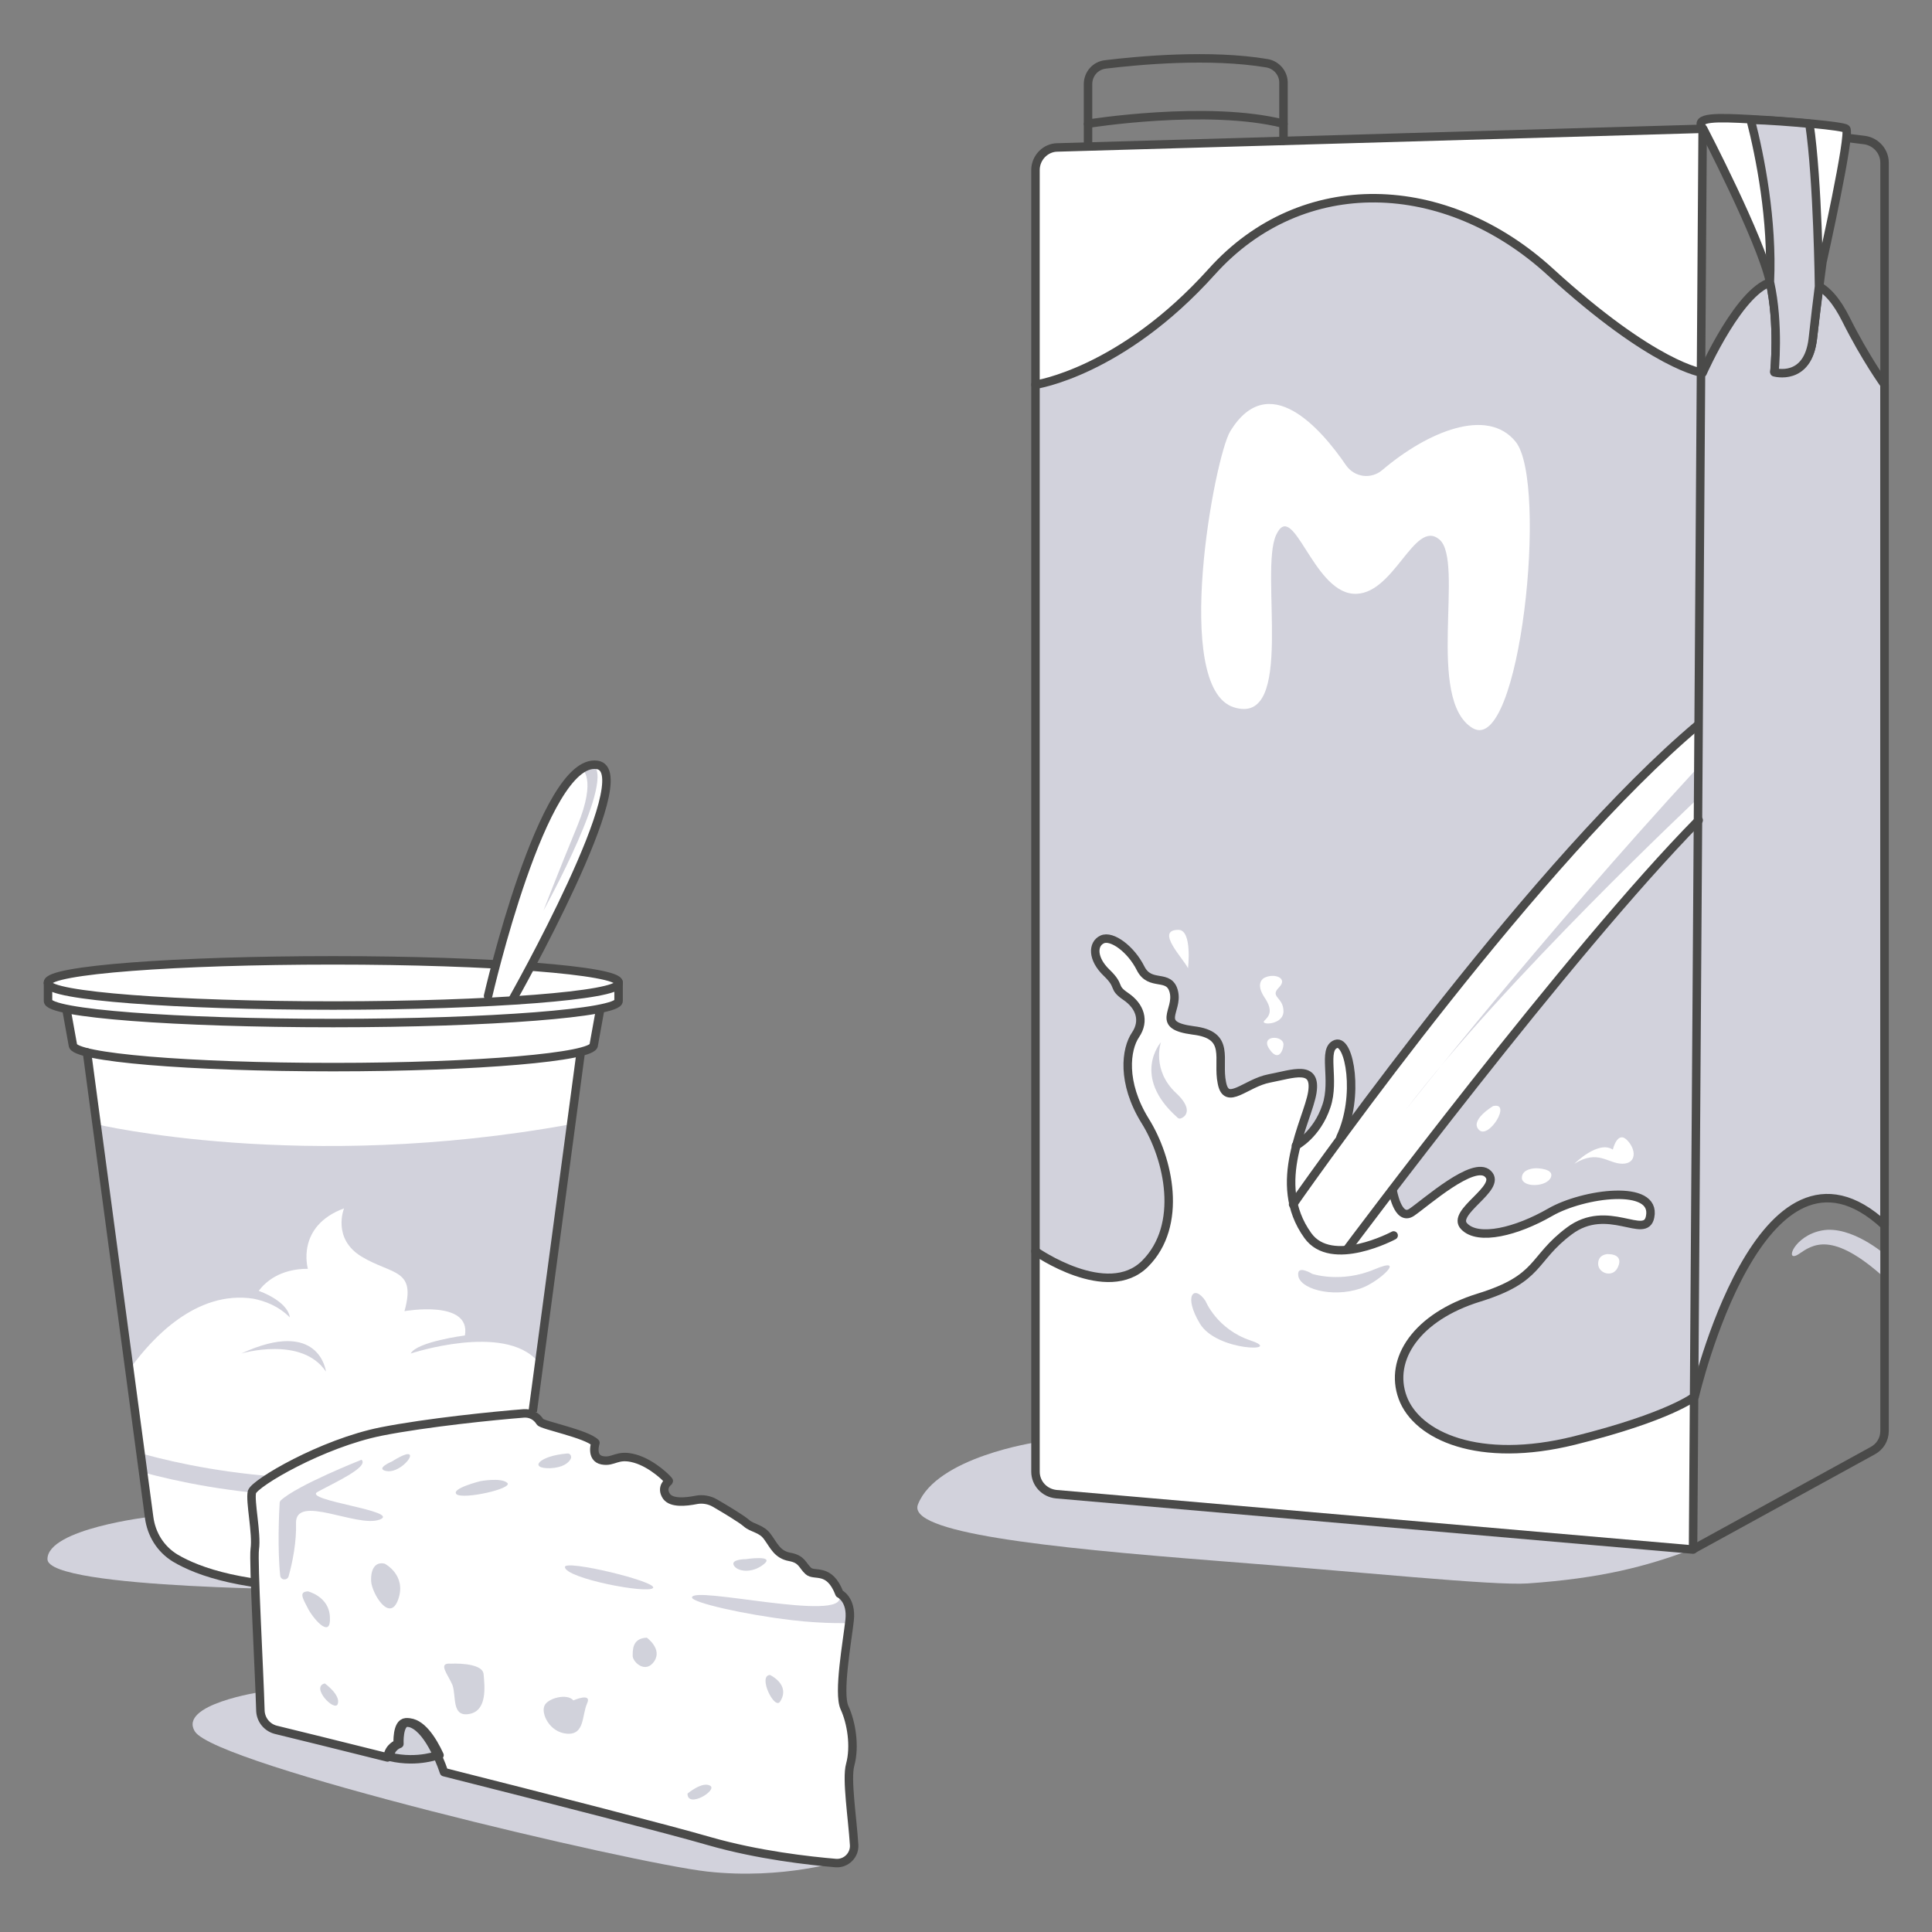 <?xml version="1.0" encoding="UTF-8" standalone="no"?>
<svg xmlns="http://www.w3.org/2000/svg" xmlns:xlink="http://www.w3.org/1999/xlink" version="1.1" id="Vrstva_1" x="0px" y="0px" viewBox="0 0 342 342" style="enable-background:new 0 0 342 342;" xml:space="preserve">
<rect x="0" y="0" width="342" height="342" fill="#808080" stroke="none"/>
<style type="text/css">
    .st0{fill:#D2D2DC;}
    .st1{fill:#FFFFFF;}
    .st2{fill:none;stroke:#4A4A49;stroke-width:1.5;stroke-linecap:round;stroke-linejoin:round;stroke-miterlimit:10;}
    .st3{fill:#D1D1DA;}
    .st4{fill:#FFFFFF;stroke:#4A4A49;stroke-width:1.5;stroke-linecap:round;stroke-linejoin:round;stroke-miterlimit:10;}
    .st5{fill:#D1D2DB;stroke:#4A4A49;stroke-width:1.5;stroke-linecap:round;stroke-linejoin:round;stroke-miterlimit:10;}
    .st6{fill:#D1D2DB;}
</style>
<g>
    <path class="st0" d="M26.6,268.5c0,0-18.2,2.1-18.2,7.5s50.3,5.4,50.3,5.4"></path>
    <path class="st1" d="M59,170c-27.9,0-50.5,1.7-50.5,3.9v3.3c0,0.6,1.7,1.2,4.9,1.7h-1.5l1.1,6.1c0,0.4,0.9,0.9,2.5,1.3h0l11,82.3   c0.4,3,2.1,5.6,4.6,7.2c4.2,2.5,12.3,5.3,28,5.3h0.2c15.7,0,23.8-2.8,28-5.3c2.6-1.6,4.2-4.2,4.6-7.2l11-82.3h-0.2   c1.6-0.4,2.5-0.8,2.5-1.3l1.1-6.1h-1.5c3.1-0.5,4.9-1.1,4.9-1.7v-3.3C109.5,171.8,86.9,170,59,170z"></path>
    <path class="st0" d="M92.9,260.4l8.2-61.4v0c-47.5,8.7-84.1,0-84.1,0l8.2,61.6C37.7,264,62.9,268.5,92.9,260.4z"></path>
    <path class="st1" d="M72.7,239.6c1.1-2.1,9.6-3.2,9.6-3.2c1.1-6.4-10.7-4.3-10.7-4.3c2.1-7.5-2.1-6.4-7.5-9.6   c-5.4-3.2-3.2-8.6-3.2-8.6c-8.6,3.2-6.4,10.7-6.4,10.7c-4.9,0-7.5,2.3-8.7,3.9c5.5,2.1,5.5,4.7,5.5,4.7c-2.1-2.1-4.5-2.9-6.4-3.3   c0,0,0,0,0,0c-10.2-1.6-18.1,7.2-21.6,12l2.1,15.5c12.4,3.4,37.7,7.9,67.7-0.2l2-14.8c0-0.4,0.1-0.7,0.1-1c0-0.1,0-0.3,0-0.4   C89.3,234.1,72.7,239.6,72.7,239.6z M42.7,239.6c13.9-6.4,15,3.2,15,3.2C53.4,236.4,42.7,239.6,42.7,239.6z"></path>
    <path class="st2" d="M109.5,173.9c0-2.1-22.6-3.9-50.5-3.9s-50.5,1.7-50.5,3.9"></path>
    <path class="st2" d="M109.5,173.9v3.3c0,2.1-22.6,3.9-50.5,3.9s-50.5-1.7-50.5-3.9v-3.3"></path>
    <path class="st2" d="M106.2,178.9l-1.1,6.1c0,2.1-20.6,3.9-46.1,3.9s-46.1-1.7-46.1-3.9l-1.1-6.1"></path>
    <path class="st2" d="M102.8,186.3l-11,82.3c-0.4,3-2.1,5.6-4.6,7.2c-4.2,2.5-12.3,5.3-28,5.3H59c-15.7,0-23.8-2.8-28-5.3   c-2.6-1.6-4.2-4.2-4.6-7.2l-11-82.3"></path>
    <g>
        <path class="st1" d="M86.4,176.3c0,0,9.7-42.3,19.3-40.9c7.9,1.1-15,41.6-15,41.6"></path>
        <path class="st3" d="M103,136.1c0,0,2.7,1.6-0.8,10.1s-6,15-6,15s13.4-24.2,8.5-25.9L103,136.1z"></path>
        <path class="st2" d="M86.4,176.3c0,0,9.7-42.3,19.3-40.9c7.9,1.1-15,41.6-15,41.6"></path>
    </g>
    <path class="st2" d="M109.5,174.1c0,2.1-22.6,3.9-50.5,3.9s-50.5-1.7-50.5-3.9"></path>
</g>
<g>
    <path class="st0" d="M183.5,255.3c0,0-17.7,2.6-21,11c-2,5,22.3,7.6,52.9,10c26,2,48.8,4.4,55,4c13-0.9,21-3,29-6"></path>
    <path class="st1" d="M187.2,26.1l114.2-3.3l-1.7,251.5L187,264.5c-2.1-0.2-3.7-1.9-3.7-4V30.1C183.3,27.9,185.1,26.1,187.2,26.1z"></path>
    <g>
        <path class="st0" d="M183.3,68.1c0,0,15.2-2.2,31.2-20s41.4-16.9,59.9,0s27,17.9,27,17.9s6.8-15.4,12.7-16.2    c5.9-0.8,9.3,0,12.7,6.8c3.4,6.8,6.8,11.5,6.8,11.5v148.8c-21.9-20.3-33.6,30.3-33.6,30.3s-4.4,3.6-21.3,7.8    c-16.9,4.2-27.9-0.8-30.4-7.6c-2.5-6.8,2.5-14.3,13.5-17.7c11-3.4,9.3-6.8,16-11.8c6.8-5.1,13.5,1.7,14.3-2.5    c1.2-5.9-11.8-4.2-17.7-0.8c-5.9,3.4-12.7,5.1-15.2,2.5c-2.5-2.5,6.8-6.8,4.2-9.3c-2.5-2.5-11,5.1-13.5,6.8c-2.5,1.7-3.4-4-3.4-4    c11.3-16.4,37.7-47.6,54-64.1l0.1-17.9c-21.6,18.1-51,54.1-63.6,73.2l0.1-0.2c3.4-7.2,1.6-17.3-0.8-16.5c-2.5,0.8-0.1,6.3-1.7,11    c-1.7,5.1-5.4,7-5.4,7l0,0c1-3.9,2.5-7.3,2.9-9.5c0.8-5.1-3.4-3.4-7.6-2.5c-4.2,0.8-7.6,5.1-8.4,0.8c-0.8-4.2,1.7-8.4-5.1-9.3    c-6.8-0.8-2.5-3.4-3.4-6.8c-0.8-3.4-4.2-0.8-5.9-4.2c-1.7-3.4-5.1-5.9-6.8-5.1c-1.7,0.8-1.7,3.4,0.8,5.9s0.8,2.5,3.4,4.2    c2.5,1.7,3.4,4.2,1.7,6.8c-1.7,2.5-2.5,8.4,1.7,15.2c4.2,6.8,6.8,18.6,0,25.3c-6.8,6.8-19.4-2.2-19.4-2.2V68.1z"></path>
    </g>
    <path class="st2" d="M183.3,221.5c0,0,12.7,8.9,19.4,2.2c6.8-6.8,4.2-18.6,0-25.3c-4.2-6.8-3.4-12.7-1.7-15.2   c1.7-2.5,0.8-5.1-1.7-6.8c-2.5-1.7-0.8-1.7-3.4-4.2s-2.5-5.1-0.8-5.9c1.7-0.8,5.1,1.7,6.8,5.1c1.7,3.4,5.1,0.8,5.9,4.2   c0.8,3.4-3.4,5.9,3.4,6.8c6.8,0.8,4.2,5.1,5.1,9.3c0.8,4.2,4.2,0,8.4-0.8c4.2-0.8,8.4-2.5,7.6,2.5s-7.5,16-0.8,25.3   c4.2,5.9,15.2,0,15.2,0"></path>
    <path class="st2" d="M228.9,213.2c5.2-7.5,43.6-61.3,71.7-84.9"></path>
    <path class="st2" d="M238.5,221.1c0,0,39.4-52.8,62.2-75.9"></path>
    <path class="st2" d="M229.4,202.8c0,0,3.7-1.9,5.4-7c1.6-4.7-0.8-10.1,1.7-11c2.4-0.8,4.2,9.3,0.8,16.5"></path>
    <path class="st2" d="M183.3,68.1c0,0,15.2-2.2,31.2-20s41.4-16.9,59.9,0s27,17.9,27,17.9s6.8-15.4,12.7-16.2   c5.9-0.8,9.3,0,12.7,6.8c3.4,6.8,6.8,11.5,6.8,11.5v148.8c-21.9-20.3-33.6,30.3-33.6,30.3s-4.4,3.6-21.3,7.8   c-16.9,4.2-27.9-0.8-30.4-7.6c-2.5-6.8,2.5-14.3,13.5-17.7c11-3.4,9.3-6.8,16-11.8c6.8-5.1,13.5,1.7,14.3-2.5   c1.2-5.9-11.8-4.2-17.7-0.8c-5.9,3.4-12.7,5.1-15.2,2.5c-2.5-2.5,6.8-6.8,4.2-9.3c-2.5-2.5-11,5.1-13.5,6.8c-2.5,1.7-3.4-4-3.4-4"></path>
    <g>
        <path class="st1" d="M210.3,171.4c0,0,0.8-6.8-1.7-6.8C204.4,164.6,209.5,169.7,210.3,171.4z"></path>
        <path class="st1" d="M224.7,185.7c1.7,2.5,2.5,0,2.5-0.8C227.2,183.2,223,183.2,224.7,185.7z"></path>
        <path class="st1" d="M223.8,173.1c0,0-1.7,0.8,0,3.4c1.7,2.5,0.8,3.4,0,4.2c-0.8,0.8,3.4,0.8,3.4-1.7s-2.5-2.5-0.8-4.2    C228.1,173.1,225.5,172.2,223.8,173.1z"></path>
        <path class="st1" d="M264.3,195.8c0,0-4.2,2.5-2.5,4.2C263.5,201.8,267.7,195,264.3,195.8z"></path>
        <path class="st1" d="M271.9,206.8c0,0-2.5,0-2.5,1.7s4.2,1.7,5.1,0C275.3,206.8,271.9,206.8,271.9,206.8z"></path>
        <path class="st1" d="M278.7,206c0,0,4.2-4.2,6.8-2.5c0,0,0.8-3.4,2.5-1.7c1.7,1.7,1.7,4.2-0.8,4.2    C284.6,206,282.9,203.4,278.7,206z"></path>
        <path class="st1" d="M284.6,222c0,0-1.7,0-1.7,1.7c0,1.7,2.5,2.5,3.4,0.8S286.3,222,284.6,222z"></path>
    </g>
    <path class="st2" d="M224.3,11.2c-10.1-1.7-22.8-0.5-28.6,0.2c-1.8,0.2-3.1,1.7-3.1,3.5v7c0,0,21.1-3.4,34.6,0v-7.3   C227.2,13,226,11.5,224.3,11.2z"></path>
    <line class="st2" x1="227.2" y1="22" x2="227.2" y2="24.9"></line>
    <line class="st2" x1="192.6" y1="22" x2="192.6" y2="25.9"></line>
    <path class="st0" d="M300.6,141.3c0,0-34.5,32.4-51.7,55.1c0,0,23.7-30.2,51.7-60.6V141.3z"></path>
    <path class="st0" d="M205.5,184.5c0,0-5.3,6,2.9,13.3c0,0,0.3,0.4,0.8,0.1c0.9-0.4,1.8-1.8-1-4.4   C203.8,189.4,205.5,184.5,205.5,184.5z"></path>
    <path class="st0" d="M232.3,225.5c0,0,5.1,1.7,11-0.8c5.9-2.5,0.8,2.3-2.5,3.4c-5.1,1.7-11,0-11-2.5   C229.7,223.9,232.3,225.5,232.3,225.5z"></path>
    <path class="st0" d="M333.6,222c0,0-5.9-5.1-11-4.2s-6.8,5.9-4.2,4.2c2.5-1.7,5.9-4.2,15.2,4.2V222z"></path>
    <path class="st2" d="M326.9,24.4l3.2,0.4c2,0.3,3.5,2,3.5,4v224.5c0,1.5-0.8,2.8-2.1,3.5l-31.7,17.4"></path>
    <path class="st4" d="M301.5,22.8c0,0,10.1,19.4,11.8,27c1.7,7.6,0.8,16,0.8,16s5.9,1.7,6.8-5.9s1.7-13.5,1.7-13.5   s5.1-22.8,4.2-23.6c-0.5-0.5-9.6-1.3-16.9-1.7C304.2,20.8,299.6,20.6,301.5,22.8z"></path>
    <path class="st0" d="M322,50.7L322,50.7c0,0-0.2-18.6-1.7-28.8c-3.1-0.3-7-0.6-10.4-0.7c0,0,0,0,0,0c1.7,6.6,3.9,17.8,3.4,28.7   c1.7,7.6,0.8,16,0.8,16s5.9,1.7,6.8-5.9C321.3,56.3,321.7,53.1,322,50.7z"></path>
    <path class="st2" d="M322,50.7L322,50.7c0,0-0.2-18.6-1.7-28.8c-3.1-0.3-7-0.6-10.4-0.7c0,0,0,0,0,0c1.7,6.6,3.9,17.8,3.4,28.7   c1.7,7.6,0.8,16,0.8,16s5.9,1.7,6.8-5.9C321.3,56.3,321.7,53.1,322,50.7z"></path>
    <path class="st1" d="M217.8,76.3c-2.8,4.5-10.4,45.4,0.6,48.9c11,3.5,4.5-24,7.5-30.5s6.4,9.8,13.6,10.4   c7.2,0.6,10.8-13.4,15.3-9.6s-2.5,28.4,5.9,33.4c8.4,4.9,13.4-43.5,7.6-50.7c-5-6.2-15.6-1.8-23.6,5c-2,1.7-4.9,1.3-6.4-0.8   C233.8,75.8,224.6,65.3,217.8,76.3z"></path>
    <path class="st0" d="M213.4,230.3c0,0,2,5,8,7s-6,2-9-3S211.4,227.3,213.4,230.3z"></path>
    <path class="st2" d="M187.2,26.1l114.2-3.3l-1.7,251.5L187,264.5c-2.1-0.2-3.7-1.9-3.7-4V30.1C183.3,27.9,185.1,26.1,187.2,26.1z"></path>
</g>
<g>
    <path class="st0" d="M46.2,299.5c0,0-14.7,2.2-11.7,7c3.6,5.9,77.3,23.3,90.7,24.8c13.5,1.5,24.2-2,24.2-2"></path>
    <g>
        <path class="st1" d="M45.1,274.2c0.4-2.7-0.9-8.5-0.5-10.1c0.5-1.6,12.4-8.6,22.9-10.7s27.5-3.4,27.5-3.4s0.1,3.2,2.8,2.5    c0,0,5.9,1.3,7.6,2.8c0,0-0.9,2.7,1.2,3.1s2.6-1.2,5.8-0.3c3.2,0.9,4.4,3.5,6,4c0,0-1.5,1.1-0.4,2.7c1.1,1.5,4.8,0.8,6.9,0.2    c0,0,6,3.4,7.1,4.5c1.1,1,2.7,0.9,3.8,2.5c1.1,1.5,1.7,3.1,3.9,3.5c2.2,0.4,2.2,1.5,3.3,2.5c1.1,1,3.7-0.7,5.5,4    c0,0,2.2,1,1.8,4.7s-2.1,12.9-0.9,15.5s1.9,6.8,1,10.1c-0.7,2.5,0.4,9.4,0.7,14.2c0.1,1.8-1.4,3.3-3.2,3.2    c-4.7-0.4-13.8-1.4-22.5-3.9c-6.5-1.9-27.9-7.4-46.9-12.2c-0.9-2.7-3.5-8.9-6.8-8.8c-1.6,0.1-1.4,3.8-1.4,3.8s-1.6,0.5-1.8,2.4v0    c-8.8-2.2-16.1-4-19.8-4.9c-1.5-0.4-2.6-1.7-2.7-3.3C45.9,295.7,44.8,276.4,45.1,274.2z"></path>
        <path class="st0" d="M122.5,282.8c-0.1-2.2,27.2,4.5,26.1-0.2c0,0,3,1.8,2.2,4.7c0,0-4.8,0.2-10.6-0.5    C131.7,285.8,122.6,283.7,122.5,282.8z"></path>
        <path class="st5" d="M70.7,308.7c0,0-0.2-3.7,1.4-3.8c2.4-0.1,4.4,3,5.7,5.8l0,0c-0.1-0.2-3.6,1.5-8.8,0.3    C69.1,309.2,70.7,308.7,70.7,308.7z"></path>
        <g>
            <path class="st6" d="M132,276c0,0,5.3-0.8,3.2,0.9c-2.1,1.7-4.7,1.3-5.3,0.2S132,276,132,276z"></path>
            <path class="st6" d="M114.5,289.9c0,0,2.8,2,1.3,4.2c-1.5,2.2-3.7,0.2-3.8-0.9C112,292.1,111.9,290,114.5,289.9z"></path>
            <path class="st6" d="M101.5,301c0,0,3.4-1.5,2.4,0.6c-0.9,2.1-0.4,5.5-3.5,5.3c-3.1-0.2-4.7-3.6-4-5     C97,300.6,100.4,299.7,101.5,301z"></path>
            <path class="st6" d="M68.1,276.8c0,0,3.9,2,2.4,6.3c-1.5,4.3-4.7-1.1-4.8-3.2S66.4,276.4,68.1,276.8z"></path>
            <path class="st6" d="M79.8,294.5c0,0,5.5-0.3,5.8,1.8c0.2,2.2,0.7,6.5-2.5,7.1c-3.2,0.6-2.3-3.1-3-5.1     C79.3,296.4,77.4,294.3,79.8,294.5z"></path>
            <path class="st6" d="M136.3,296.5c0,0,3.7,1.7,1.8,4.7C137.1,302.8,134.1,296.6,136.3,296.5z"></path>
            <path class="st6" d="M57.5,298c0,0,2.8,2,2.3,3.6S54.9,298.6,57.5,298z"></path>
            <path class="st6" d="M121.7,317.5c0,0,2.6-2.2,4-1.4S121.7,320.2,121.7,317.5z"></path>
            <path class="st6" d="M54.5,281.7c0,0,3.8,0.9,3.9,4.6c0.2,3.7-2.6,0.7-3.8-1.4C53.5,282.8,52.9,281.8,54.5,281.7z"></path>
            <path class="st6" d="M69.4,258.7c0,0,2.6-1.7,3.1-1.2c0.6,0.5-2,3.3-4.1,2.9S69.4,258.7,69.4,258.7z"></path>
            <path class="st6" d="M85,262.2c0,0,3.7-0.7,4.8,0.3c1.1,1-7.8,3-9,2C79.8,263.5,85,262.2,85,262.2z"></path>
            <path class="st6" d="M100.4,257.3c0.5-0.1,0.9,0.5,0.6,1c-0.4,0.7-1.4,1.5-3.6,1.6C93.5,260,95.4,257.7,100.4,257.3z"></path>
        </g>
        <path class="st0" d="M64,258.4c0,0-11.4,4.5-14.3,7.2c-0.1,0.1-0.2,0.3-0.2,0.5c-0.1,1.5-0.4,8.2,0.1,12.8    c0.1,0.9,1.3,0.9,1.5,0.1c0.7-2.5,1.4-6.1,1.3-9.3c-0.2-5.4,10.8,0.8,14.8-0.7c4-1.5-13.7-3.4-11-4.9S65.4,259.7,64,258.4z"></path>
        <path class="st0" d="M100,277.4c-0.1-1.4,16.5,2.6,15.6,3.7C114.7,282.2,100.1,279.4,100,277.4z"></path>
        <path class="st2" d="M45.1,274.2c0.4-2.7-0.9-8.5-0.5-10.1c0.5-1.6,12.4-8.6,22.9-10.7c8.1-1.6,20.1-2.8,25.2-3.2    c1.2-0.1,2.3,0.5,2.9,1.5c0.4,0.6,8.2,2.1,9.8,3.7c0,0-0.9,2.7,1.2,3.1s2.6-1.2,5.8-0.3c3.2,0.9,6.1,3.9,6,4    c-0.1,0.1-1.5,1.1-0.4,2.7c0.9,1.2,3.3,1,5.3,0.6c1.1-0.2,2.3,0,3.3,0.6c1.9,1.1,4.7,2.8,5.5,3.5c1.1,1,2.7,0.9,3.8,2.5    c1.1,1.5,1.7,3.1,3.9,3.5c2.2,0.4,2.2,1.5,3.3,2.5c1.1,1,3.7-0.7,5.5,4c0,0,2.2,1,1.8,4.7s-2.1,12.9-0.9,15.5s1.9,6.8,1,10.1    c-0.7,2.5,0.4,9.4,0.7,14.2c0.1,1.8-1.4,3.3-3.2,3.2c-4.7-0.4-13.8-1.4-22.5-3.9c-6.5-1.9-27.9-7.4-46.9-12.2    c-0.9-2.7-3.5-8.9-6.8-8.8c-1.6,0.1-1.4,3.8-1.4,3.8s-1.6,0.5-1.8,2.4v0c-8.8-2.2-16.1-4-19.8-4.9c-1.5-0.4-2.6-1.7-2.7-3.3    C45.9,295.7,44.8,276.4,45.1,274.2z"></path>
    </g>
</g>
</svg>
